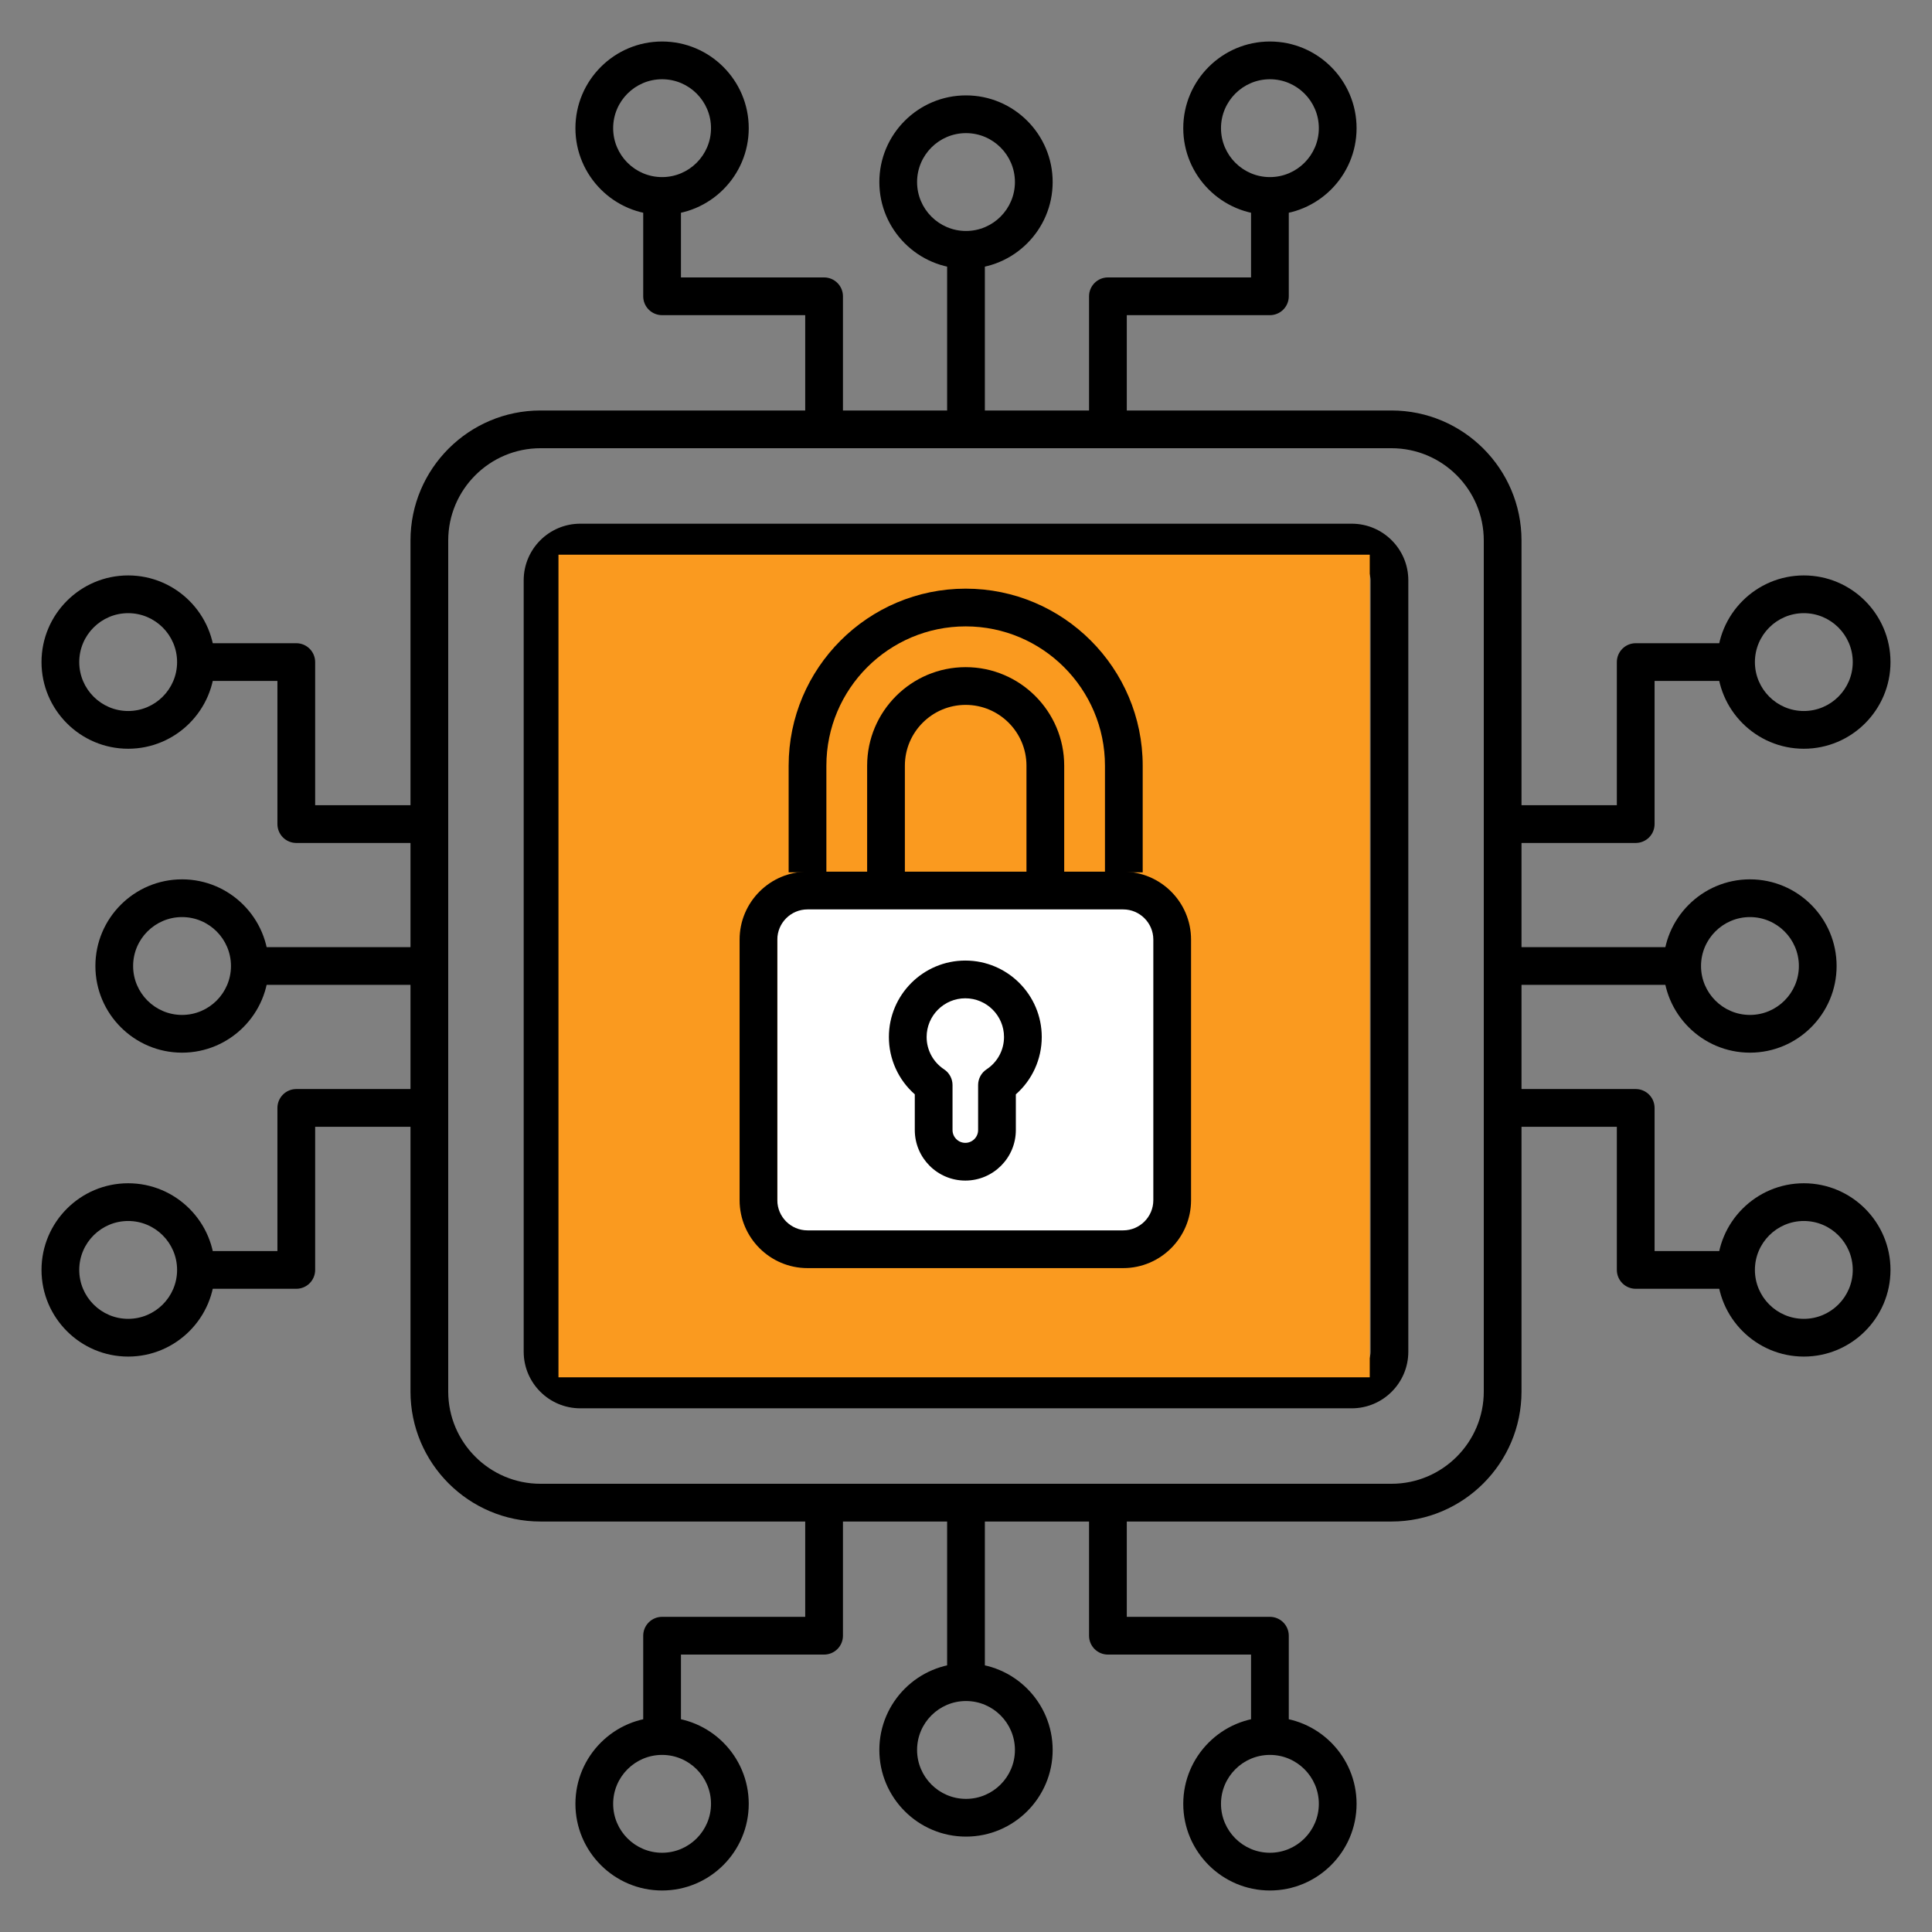 <svg width="450" height="450" viewBox="0 0 450 450" fill="none" xmlns="http://www.w3.org/2000/svg">
<rect x="0" y="0" width="450" height="450" fill="#808080" stroke="none"/>
<path d="M300.182 404.358H291.393V385.383H258.055C256.889 385.383 255.771 384.92 254.947 384.096C254.123 383.272 253.66 382.154 253.66 380.989V349.996H262.449V376.594H295.788C296.953 376.594 298.071 377.057 298.895 377.881C299.719 378.705 300.182 379.823 300.182 380.989V404.358ZM158.607 404.358H149.817V380.989C149.817 379.823 150.28 378.705 151.105 377.881C151.929 377.057 153.046 376.594 154.212 376.594H187.551V349.996H196.34V380.989C196.34 382.154 195.877 383.272 195.053 384.096C194.228 384.92 193.111 385.383 191.945 385.383H158.607V404.358ZM229.394 391.808H220.605V349.996H229.394V391.808ZM404.357 300.183H380.988C379.823 300.183 378.705 299.72 377.881 298.896C377.057 298.071 376.594 296.954 376.594 295.788V262.45H349.995V253.66H380.988C382.154 253.66 383.272 254.123 384.096 254.948C384.92 255.772 385.383 256.889 385.383 258.055V291.394H404.357V300.183ZM69.013 300.183H45.642V291.394H64.618V258.055C64.618 256.889 65.081 255.772 65.905 254.948C66.729 254.123 67.847 253.66 69.013 253.66H100.005V262.45H73.407V295.788C73.407 296.954 72.944 298.071 72.12 298.896C71.296 299.72 70.178 300.183 69.013 300.183ZM391.808 229.395H349.996V220.606H391.808V229.395ZM100.005 229.395H58.192V220.606H100.005V229.395ZM380.988 196.341H349.995V187.552H376.594V154.212C376.594 153.047 377.057 151.929 377.881 151.105C378.705 150.281 379.823 149.818 380.988 149.818H404.357V158.607H385.383V191.946C385.383 193.112 384.92 194.23 384.096 195.054C383.272 195.878 382.154 196.341 380.988 196.341ZM100.005 196.341H69.013C67.847 196.341 66.729 195.878 65.905 195.054C65.081 194.23 64.618 193.112 64.618 191.946V158.607H45.642V149.818H69.013C70.178 149.818 71.296 150.281 72.12 151.105C72.944 151.929 73.407 153.047 73.407 154.212V187.552H100.005L100.005 196.341ZM262.449 100.005H253.66V69.013C253.66 67.847 254.123 66.73 254.947 65.905C255.771 65.081 256.889 64.618 258.055 64.618H291.393V45.644H300.182V69.013C300.182 70.178 299.719 71.296 298.895 72.12C298.071 72.944 296.953 73.407 295.788 73.407H262.449V100.005ZM229.394 100.005H220.605V58.193H229.394V100.005ZM196.34 100.005H187.551V73.407H154.212C153.046 73.407 151.929 72.944 151.105 72.12C150.28 71.296 149.817 70.178 149.817 69.013V45.644H158.607V64.618H191.945C193.111 64.618 194.228 65.081 195.053 65.905C195.877 66.73 196.34 67.847 196.34 69.013V100.005Z" fill="black"/>
<path d="M154.212 440.332C143.082 440.332 134.027 431.278 134.027 420.148C134.027 409.018 143.082 399.963 154.212 399.963C165.342 399.963 174.397 409.018 174.397 420.148C174.397 431.278 165.342 440.332 154.212 440.332ZM154.212 408.752C147.929 408.752 142.816 413.864 142.816 420.148C142.816 426.43 147.928 431.543 154.212 431.543C160.496 431.543 165.608 426.431 165.608 420.148C165.608 413.865 160.495 408.752 154.212 408.752ZM295.788 440.332C284.658 440.332 275.604 431.278 275.604 420.148C275.604 409.018 284.658 399.963 295.788 399.963C306.918 399.963 315.973 409.018 315.973 420.148C315.973 431.278 306.918 440.332 295.788 440.332ZM295.788 408.752C289.506 408.752 284.393 413.864 284.393 420.148C284.393 426.43 289.505 431.543 295.788 431.543C302.071 431.543 307.184 426.431 307.184 420.148C307.184 413.865 302.071 408.752 295.788 408.752ZM225 427.782C213.87 427.782 204.816 418.728 204.816 407.598C204.816 396.468 213.87 387.413 225 387.413C236.13 387.413 245.185 396.468 245.185 407.598C245.185 418.728 236.13 427.782 225 427.782ZM225 396.202C218.718 396.202 213.605 401.314 213.605 407.598C213.605 413.88 218.717 418.993 225 418.993C231.283 418.993 236.396 413.881 236.396 407.598C236.396 401.314 231.283 396.202 225 396.202ZM154.212 50.038C143.082 50.038 134.027 40.983 134.027 29.853C134.027 18.723 143.082 9.668 154.212 9.668C165.342 9.668 174.397 18.723 174.397 29.853C174.397 40.983 165.342 50.038 154.212 50.038ZM154.212 18.457C147.929 18.457 142.816 23.569 142.816 29.853C142.816 36.137 147.928 41.249 154.212 41.249C160.496 41.249 165.608 36.137 165.608 29.853C165.608 23.569 160.495 18.457 154.212 18.457ZM295.788 50.038C284.658 50.038 275.604 40.983 275.604 29.853C275.604 18.723 284.658 9.668 295.788 9.668C306.918 9.668 315.973 18.723 315.973 29.853C315.973 40.983 306.918 50.038 295.788 50.038ZM295.788 18.457C289.506 18.457 284.393 23.569 284.393 29.853C284.393 36.137 289.505 41.249 295.788 41.249C302.071 41.249 307.184 36.137 307.184 29.853C307.184 23.569 302.071 18.457 295.788 18.457ZM225 62.587C213.87 62.587 204.816 53.532 204.816 42.403C204.816 31.273 213.87 22.218 225 22.218C236.13 22.218 245.185 31.273 245.185 42.403C245.185 53.532 236.13 62.587 225 62.587ZM225 31.007C218.718 31.007 213.605 36.119 213.605 42.403C213.605 48.685 218.717 53.798 225 53.798C231.283 53.798 236.396 48.686 236.396 42.403C236.396 36.12 231.283 31.007 225 31.007ZM420.148 174.397C409.018 174.397 399.963 165.342 399.963 154.212C399.963 143.082 409.018 134.028 420.148 134.028C431.278 134.028 440.332 143.082 440.332 154.212C440.332 165.342 431.278 174.397 420.148 174.397ZM420.148 142.817C413.865 142.817 408.752 147.929 408.752 154.212C408.752 160.495 413.864 165.608 420.148 165.608C426.43 165.608 431.543 160.496 431.543 154.212C431.543 147.93 426.431 142.817 420.148 142.817ZM420.148 315.973C409.018 315.973 399.963 306.918 399.963 295.788C399.963 284.658 409.018 275.604 420.148 275.604C431.278 275.604 440.332 284.658 440.332 295.788C440.332 306.918 431.278 315.973 420.148 315.973ZM420.148 284.393C413.865 284.393 408.752 289.505 408.752 295.788C408.752 302.071 413.864 307.184 420.148 307.184C426.43 307.184 431.543 302.072 431.543 295.788C431.543 289.506 426.431 284.393 420.148 284.393ZM407.598 245.185C396.468 245.185 387.413 236.13 387.413 225C387.413 213.87 396.468 204.816 407.598 204.816C418.728 204.816 427.782 213.87 427.782 225C427.782 236.13 418.728 245.185 407.598 245.185ZM407.598 213.605C401.315 213.605 396.202 218.717 396.202 225C396.202 231.283 401.314 236.396 407.598 236.396C413.88 236.396 418.993 231.284 418.993 225C418.993 218.718 413.88 213.605 407.598 213.605ZM29.853 174.397C18.723 174.397 9.668 165.342 9.668 154.212C9.668 143.082 18.723 134.028 29.853 134.028C40.983 134.028 50.037 143.082 50.037 154.212C50.037 165.342 40.983 174.397 29.853 174.397ZM29.853 142.817C23.57 142.817 18.457 147.929 18.457 154.212C18.457 160.495 23.569 165.608 29.853 165.608C36.135 165.608 41.248 160.496 41.248 154.212C41.248 147.93 36.135 142.817 29.853 142.817ZM29.853 315.973C18.723 315.973 9.668 306.918 9.668 295.788C9.668 284.658 18.723 275.604 29.853 275.604C40.983 275.604 50.037 284.658 50.037 295.788C50.037 306.918 40.983 315.973 29.853 315.973ZM29.853 284.393C23.57 284.393 18.457 289.505 18.457 295.788C18.457 302.071 23.569 307.184 29.853 307.184C36.135 307.184 41.248 302.072 41.248 295.788C41.248 289.506 36.135 284.393 29.853 284.393ZM42.403 245.185C31.273 245.185 22.218 236.13 22.218 225C22.218 213.87 31.273 204.816 42.403 204.816C53.532 204.816 62.587 213.87 62.587 225C62.587 236.13 53.532 245.185 42.403 245.185ZM42.403 213.605C36.12 213.605 31.007 218.717 31.007 225C31.007 231.283 36.119 236.396 42.403 236.396C48.685 236.396 53.798 231.284 53.798 225C53.798 218.718 48.686 213.605 42.403 213.605ZM324.107 354.391H125.893C109.194 354.391 95.61 340.806 95.61 324.107V125.893C95.61 109.194 109.194 95.61 125.893 95.61H324.106C340.805 95.61 354.39 109.194 354.39 125.893V324.106C354.391 340.806 340.806 354.391 324.107 354.391ZM125.893 104.399C114.042 104.399 104.399 114.042 104.399 125.893V324.106C104.399 335.958 114.042 345.601 125.893 345.601H324.106C335.958 345.601 345.601 335.958 345.601 324.106V125.893C345.601 114.042 335.958 104.399 324.106 104.399H125.893Z" fill="black"/>
<path d="M314.84 328.024H135.16C127.891 328.024 121.977 322.11 121.977 314.84V135.16C121.977 127.891 127.891 121.978 135.16 121.978H314.84C322.11 121.978 328.024 127.892 328.024 135.16V314.84C328.024 322.11 322.11 328.024 314.84 328.024ZM135.16 130.767C133.995 130.768 132.878 131.231 132.055 132.055C131.231 132.878 130.768 133.995 130.766 135.16V314.84C130.766 317.263 132.737 319.235 135.16 319.235H314.84C317.263 319.235 319.235 317.263 319.235 314.84V135.16C319.233 133.995 318.77 132.878 317.946 132.055C317.122 131.231 316.005 130.768 314.84 130.767H135.16Z" fill="black"/>
<rect x="130.078" y="129.199" width="188.965" height="191.602" fill="#FA9A1F"/>
<rect x="181.055" y="210.059" width="91.406" height="79.981" fill="white"/>
<path d="M261.599 295.367H188.086C179.363 295.367 172.266 288.27 172.266 279.546V218.849C172.266 210.125 179.363 203.027 188.086 203.027H261.599C270.323 203.027 277.421 210.125 277.421 218.849V279.546C277.42 288.27 270.323 295.367 261.599 295.367ZM188.086 211.817C184.209 211.817 181.055 214.972 181.055 218.849V279.547C181.055 283.424 184.209 286.579 188.086 286.579H261.599C265.477 286.579 268.632 283.424 268.632 279.547V218.849C268.632 214.972 265.477 211.817 261.599 211.817H188.086Z" fill="black"/>
<path d="M224.842 274.979C218.353 274.979 213.073 269.7 213.073 263.211V254.893C211.175 253.224 209.654 251.169 208.614 248.866C207.573 246.562 207.036 244.062 207.04 241.535C207.04 231.718 215.025 223.732 224.842 223.732C234.658 223.732 242.644 231.718 242.644 241.535C242.644 246.7 240.427 251.537 236.61 254.893V263.211C236.61 269.7 231.331 274.979 224.842 274.979ZM224.842 232.522C219.872 232.522 215.829 236.566 215.829 241.536C215.829 244.573 217.347 247.388 219.888 249.066C220.495 249.466 220.993 250.011 221.337 250.651C221.682 251.291 221.862 252.007 221.862 252.734V263.212C221.862 264.854 223.199 266.191 224.842 266.191C226.484 266.191 227.821 264.854 227.821 263.212V252.734C227.821 251.256 228.563 249.879 229.795 249.065C231.044 248.246 232.068 247.128 232.777 245.814C233.486 244.499 233.856 243.029 233.855 241.536C233.855 236.565 229.811 232.522 224.842 232.522Z" fill="black"/>
<path d="M266.157 203.187H257.367V178.342C257.367 160.452 242.813 145.898 224.924 145.898C207.035 145.898 192.48 160.453 192.48 178.342V203.187H183.691V178.342C183.691 155.606 202.189 137.109 224.924 137.109C247.66 137.109 266.157 155.606 266.157 178.342V203.187ZM247.874 203.187H239.084V178.342C239.084 170.533 232.732 164.181 224.924 164.181C217.115 164.181 210.763 170.534 210.763 178.342V203.187H201.974V178.342C201.974 165.688 212.27 155.392 224.924 155.392C237.578 155.392 247.874 165.688 247.874 178.342V203.187Z" fill="black"/>
</svg>
